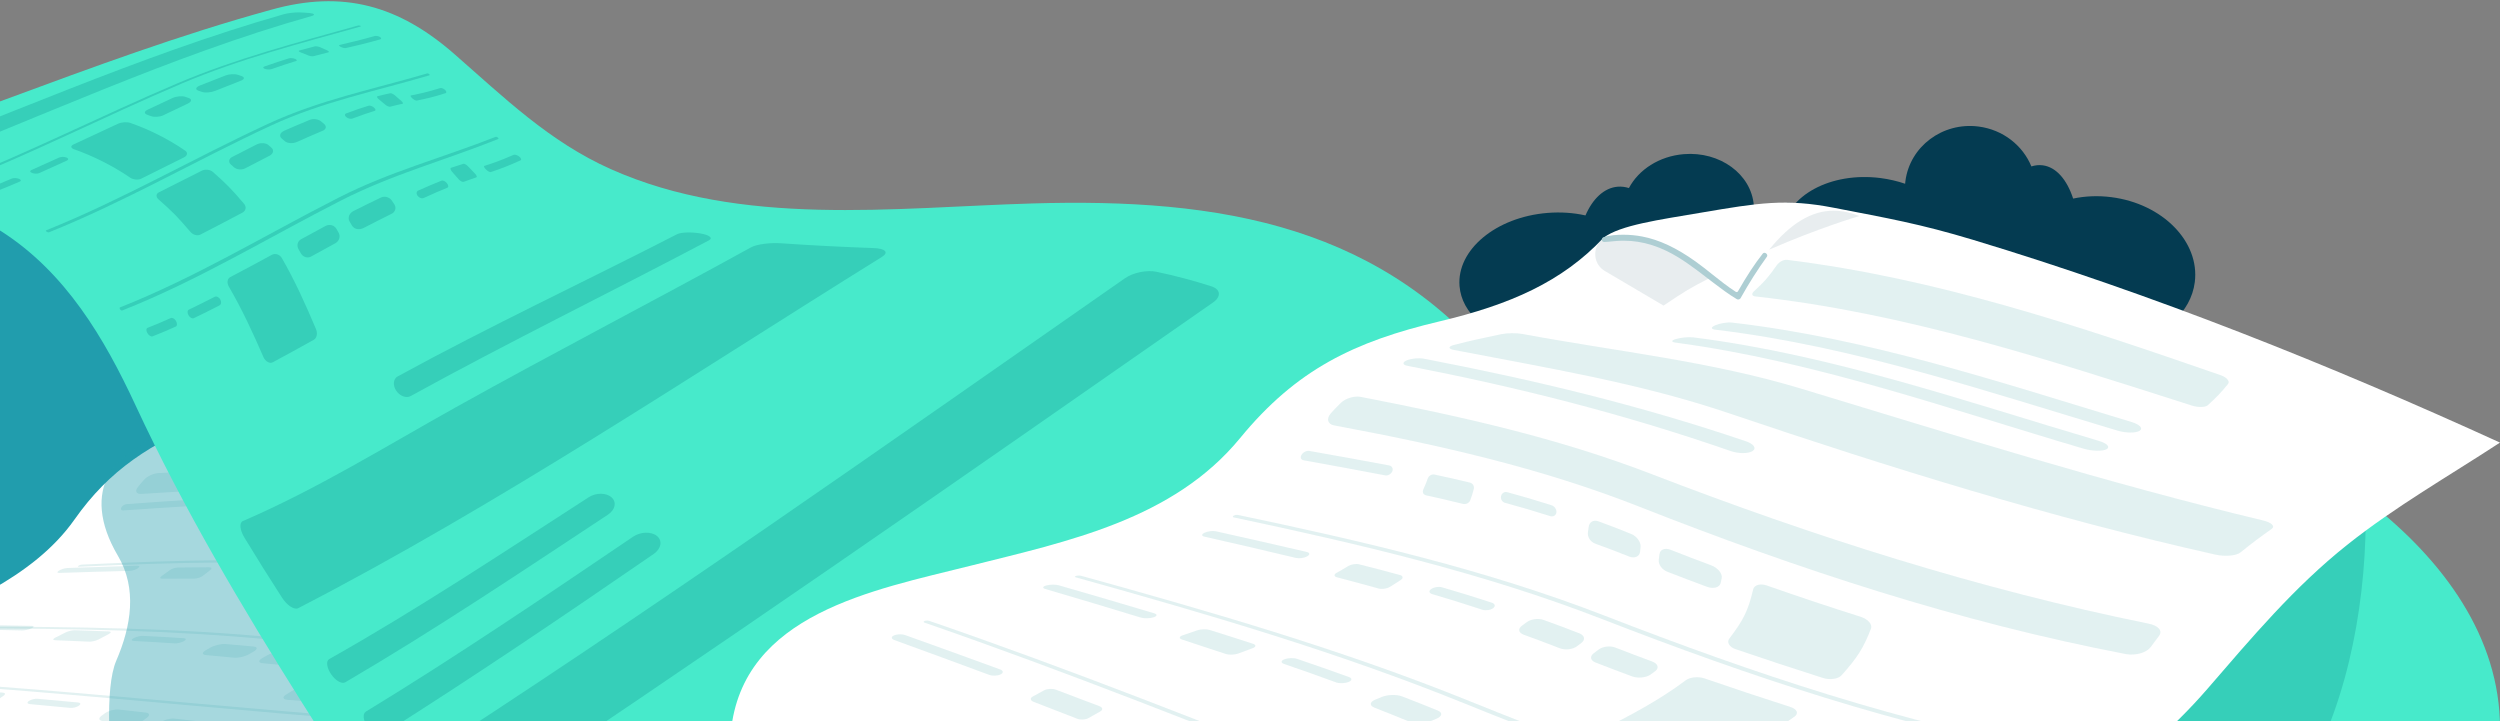 <svg width="1248" height="360" viewBox="0 0 1248 360" fill="none" xmlns="http://www.w3.org/2000/svg">
<rect x="0" y="0" width="1248" height="360" fill="#808080" stroke="none"/>
<g clip-path="url(#clip0_513_5072)">
<path d="M1058.54 193.433C1136.12 209.096 1248 273.244 1248 363.498V366.481H1027.21L1058.54 193.433Z" fill="#47EACB"/>
<path d="M1176.12 202.956C1191.06 280.673 1174.16 408.53 1090.65 442.773L1087.89 443.905L1004.12 239.626L1176.12 202.956Z" fill="#36CFB9"/>
<path d="M-129.721 362.541C-129.721 306.752 -142.986 225.533 -51.016 137.243C5.403 83.082 45.375 89.43 64.83 68.281H195.71V362.541H-129.721Z" fill="#2AA6BA"/>
<path d="M-102.303 354.395C-102.303 298.606 -6.213 260.579 -35.919 222.467C-83.997 160.782 -10.695 132.231 -10.696 110.372L268.124 79.149V373.409L-102.303 354.395Z" fill="#219DAD"/>
<path d="M263.84 430.759C188.952 421.351 112.518 416.885 37.581 407.641C-20.839 400.431 -79.497 393.956 -138.225 387.699C-140.097 351.638 -92.153 334.042 -57.313 319.067C-21.873 303.833 16.353 288.941 37.195 259.335C54.716 234.447 74.93 221.503 105.859 208.606C131.247 198.014 149.645 187.005 162.854 170.579C168.493 165.476 182.496 160.852 198.333 155.167C219.147 147.695 229.015 144.195 247.556 143.069C268.448 141.802 280.521 140.855 301.436 141.314C371.497 142.849 441.374 149.489 509.278 158.767C491.806 172.868 473.329 186.255 457.311 201.49C439.652 218.288 426.385 236.767 412.514 255.445C390.171 285.547 357.479 309.763 327.859 335.33C296.399 362.484 261.383 393.591 263.846 430.751L263.84 430.759Z" fill="white"/>
<g opacity="0.12">
<path d="M360.789 184.044C309.435 183.004 258.089 180.379 205.97 186.41C204.166 186.616 204.059 186.068 205.657 185.15C207.262 184.225 209.96 183.273 211.763 183.061C263.626 176.898 314.576 179.295 365.652 180.471C368.806 180.545 370.309 181.411 368.985 182.391C367.661 183.372 363.981 184.11 360.797 184.042L360.789 184.044Z" fill="#078689"/>
</g>
<g opacity="0.12">
<path d="M349.355 192.076C297.244 191.2 244.918 187.89 192.047 193.438C190.247 193.625 190.255 193.15 192.007 192.355C193.766 191.558 196.61 190.725 198.416 190.531C250.939 184.726 302.828 187.714 354.583 188.635C357.827 188.69 359.313 189.505 357.89 190.453C356.467 191.401 352.638 192.129 349.348 192.078L349.355 192.076Z" fill="#078689"/>
</g>
<g opacity="0.12">
<path d="M219.068 218.728C176.896 216.394 136.978 216.991 94.144 219.494C92.32 219.59 92.122 218.875 93.758 217.948C95.394 217.02 98.225 216.237 100.041 216.141C142.506 213.614 182.199 212.621 224.069 214.7C227.16 214.846 228.563 215.848 227.186 216.967C225.809 218.086 222.178 218.894 219.06 218.729L219.068 218.728Z" fill="#078689"/>
</g>
<g opacity="0.12">
<path d="M92.672 252.764C82.328 253.378 71.971 254.091 61.621 254.803C60.552 254.878 60.096 254.242 60.551 253.371C61.005 252.501 62.197 251.727 63.252 251.655C73.429 250.931 83.597 250.198 93.769 249.572C94.81 249.509 95.457 250.183 95.168 251.067C94.878 251.95 93.738 252.707 92.673 252.77L92.672 252.764Z" fill="#078689"/>
</g>
<g opacity="0.12">
<path d="M156.209 253.727C149.065 253.511 145.565 253.463 138.664 253.481C137.537 253.481 136.741 252.758 136.83 251.849C136.919 250.941 137.844 250.187 138.948 250.186C145.733 250.175 149.177 250.216 156.221 250.436C157.371 250.474 158.363 251.252 158.367 252.158C158.371 253.065 157.375 253.767 156.201 253.728L156.209 253.727Z" fill="#078689"/>
</g>
<g opacity="0.12">
<path d="M136.859 287.914C128.977 287.604 125.072 287.502 117.33 287.373C116.062 287.354 115.803 286.725 116.707 285.963C117.619 285.199 119.35 284.593 120.602 284.609C128.294 284.718 132.174 284.814 140.008 285.111C141.288 285.157 141.657 285.835 140.786 286.608C139.914 287.382 138.14 287.961 136.852 287.916L136.859 287.914Z" fill="#078689"/>
</g>
<g opacity="0.12">
<path d="M87.122 321.169C78.996 320.626 74.927 320.384 66.807 319.961C65.476 319.894 65.436 319.274 66.71 318.583C67.983 317.887 70.087 317.376 71.41 317.444C79.519 317.845 83.585 318.071 91.708 318.596C93.034 318.681 93.088 319.335 91.819 320.049C90.549 320.762 88.443 321.267 87.116 321.176L87.122 321.169Z" fill="#078689"/>
</g>
<g opacity="0.12">
<path d="M295.844 301.962C287.671 301.94 279.518 301.86 271.364 301.726C269.754 301.694 269.222 301.017 270.164 300.213C271.098 299.41 273.149 298.786 274.767 298.816C282.95 298.938 291.123 299.002 299.325 299.012C300.913 299.005 301.433 299.661 300.47 300.476C299.507 301.29 297.432 301.956 295.852 301.96L295.844 301.962Z" fill="#078689"/>
</g>
<g opacity="0.12">
<path d="M336.26 302.422C328.719 302.807 321.162 303.052 313.644 303.175C312.116 303.203 311.667 302.559 312.635 301.741C313.603 300.923 315.624 300.237 317.159 300.207C324.696 300.063 332.266 299.797 339.833 299.388C341.259 299.309 341.609 299.926 340.615 300.767C339.628 301.607 337.672 302.352 336.252 302.423L336.26 302.422Z" fill="#078689"/>
</g>
<g opacity="0.12">
<path d="M123.23 256.211C117.465 256.36 114.618 256.46 108.949 256.711C107.841 256.762 107.248 256.087 107.578 255.198C108.09 253.789 108.31 253.078 108.669 251.641C108.901 250.73 109.903 249.94 110.97 249.885C116.434 249.618 119.178 249.509 124.739 249.35C125.826 249.321 126.639 250.047 126.494 250.963C126.277 252.411 126.121 253.128 125.742 254.544C125.5 255.438 124.349 256.182 123.23 256.211Z" fill="#078689"/>
</g>
<g opacity="0.12">
<path d="M187.859 260.671C182.413 260.188 179.74 259.985 174.469 259.65C172.474 259.52 171.035 258.261 171.089 256.803C171.112 256.167 171.119 255.844 171.103 255.205C171.076 253.734 172.496 252.618 174.451 252.744C179.606 253.087 182.226 253.301 187.565 253.801C189.586 253.993 191.561 255.363 191.657 256.825C191.703 257.458 191.711 257.777 191.719 258.412C191.735 259.861 189.918 260.854 187.859 260.671Z" fill="#078689"/>
</g>
<g opacity="0.12">
<path d="M218.518 264.479C212.033 264.028 208.89 263.788 202.867 263.292C200.584 263.103 198.935 261.795 198.959 260.356C198.968 259.732 198.969 259.418 198.945 258.789C198.89 257.342 200.573 256.326 202.919 256.52C209.112 257.047 212.344 257.305 219.005 257.778C221.52 257.959 223.645 259.267 223.555 260.684C223.514 261.303 223.489 261.61 223.417 262.229C223.248 263.645 220.977 264.648 218.525 264.477L218.518 264.479Z" fill="#078689"/>
</g>
<g opacity="0.12">
<path d="M266.783 284.131C255.259 283.794 243.778 283.348 232.304 282.802C229.795 282.675 228.587 281.478 229.472 280.13C233.699 273.685 235.124 270.391 235.887 263.628C236.048 262.21 238.217 261.184 240.902 261.329C253.139 261.991 265.401 262.524 277.714 262.854C280.543 262.93 282.625 264.114 282.224 265.504C280.334 272.127 278.464 275.382 273.539 281.814C272.511 283.156 269.438 284.196 266.783 284.131Z" fill="#078689"/>
</g>
<g opacity="0.12">
<path d="M177.747 351.972C166.376 351.165 155.027 350.298 143.688 349.362C141.211 349.154 140.811 347.982 142.771 346.763C150.714 341.835 158.739 337.016 166.759 332.175C168.775 330.956 172.34 330.114 174.765 330.291C185.858 331.067 196.968 331.767 208.097 332.389C210.67 332.528 211.172 333.66 209.203 334.917C201.401 339.9 193.611 344.899 185.932 350.007C184.034 351.273 180.374 352.154 177.747 351.972Z" fill="#078689"/>
</g>
<g opacity="0.12">
<path d="M221.291 322.848C210.202 322.31 199.146 321.691 188.098 320.986C185.682 320.826 185.328 319.695 187.243 318.457C197.54 311.644 207.825 304.711 216.749 296.677C218.182 295.396 221.232 294.467 223.682 294.595C234.87 295.166 246.064 295.639 257.295 296.012C259.885 296.091 260.834 297.203 259.334 298.498C250.084 306.537 239.752 313.686 229.396 320.744C227.502 322.014 223.855 322.957 221.298 322.84L221.291 322.848Z" fill="#078689"/>
</g>
<g opacity="0.12">
<path d="M167.721 294.437C162.042 293.959 159.228 293.752 153.617 293.393C151.492 293.256 151.009 292.146 152.454 290.887C153.081 290.337 153.391 290.062 153.995 289.516C155.392 288.249 158.154 287.315 160.255 287.446C165.825 287.794 168.623 287.999 174.285 288.469C176.425 288.646 176.96 289.835 175.588 291.109C174.993 291.665 174.683 291.94 174.064 292.489C172.644 293.755 169.869 294.618 167.721 294.437Z" fill="#078689"/>
</g>
<g opacity="0.12">
<path d="M196.163 298.021C190.19 297.595 187.304 297.373 181.791 296.908C179.706 296.731 179.291 295.564 180.718 294.297C181.345 293.746 181.647 293.467 182.25 292.915C183.638 291.645 186.344 290.747 188.453 290.925C194.012 291.386 196.93 291.608 202.94 292.026C205.217 292.185 206.012 293.349 204.579 294.63C203.961 295.185 203.643 295.461 203.001 296.015C201.528 297.286 198.41 298.187 196.148 298.025L196.163 298.021Z" fill="#078689"/>
</g>
<g opacity="0.12">
<path d="M116.866 328.318C111.307 327.76 108.512 327.505 102.904 327.018C100.782 326.836 100.721 325.744 102.776 324.579C103.673 324.07 104.117 323.817 105.006 323.31C107.053 322.14 110.428 321.329 112.556 321.502C118.184 321.967 120.993 322.213 126.596 322.756C128.714 322.963 128.603 324.098 126.544 325.282C125.649 325.796 125.198 326.058 124.294 326.568C122.226 327.748 118.977 328.526 116.874 328.317L116.866 328.318Z" fill="#078689"/>
</g>
<g opacity="0.12">
<path d="M145.424 332.439C139.432 331.9 136.532 331.625 131.001 331.055C128.904 330.838 128.937 329.701 130.995 328.51C131.891 327.995 132.342 327.733 133.237 327.213C135.296 326.022 138.589 325.227 140.668 325.43C146.172 325.976 149.055 326.242 155.01 326.752C157.266 326.946 157.49 328.083 155.458 329.293C154.572 329.818 154.129 330.083 153.25 330.607C151.219 331.816 147.695 332.63 145.423 332.433L145.424 332.439Z" fill="#078689"/>
</g>
<g opacity="0.12">
<path d="M97.094 288.826C90.642 288.803 87.432 288.818 81.049 288.878C79.802 288.891 79.654 288.317 80.682 287.594C82.31 286.452 83.101 285.877 84.647 284.71C85.626 283.973 87.386 283.354 88.616 283.333C94.891 283.23 98.043 283.197 104.395 283.181C105.636 283.175 105.909 283.795 104.979 284.545C103.506 285.733 102.749 286.325 101.188 287.495C100.202 288.239 98.352 288.829 97.094 288.826Z" fill="#078689"/>
</g>
<g opacity="0.12">
<path d="M44.525 320.308C37.74 319.998 34.35 319.857 27.607 319.604C26.295 319.552 26.279 318.987 27.573 318.33C29.614 317.297 30.638 316.777 32.687 315.742C33.981 315.085 36.085 314.582 37.395 314.623C44.097 314.818 47.467 314.933 54.227 315.189C55.546 315.24 55.582 315.836 54.3 316.514C52.281 317.585 51.268 318.121 49.242 319.194C47.959 319.872 45.846 320.371 44.525 320.308Z" fill="#078689"/>
</g>
<g opacity="0.12">
<path d="M64.809 284.974C53.084 285.24 41.347 285.616 29.613 286.003C28.421 286.044 28.36 285.535 29.453 284.861C30.546 284.188 32.382 283.604 33.565 283.559C45.216 283.135 56.856 282.743 68.499 282.405C69.708 282.373 69.886 282.929 68.87 283.641C67.853 284.352 66.027 284.946 64.809 284.974Z" fill="#078689"/>
</g>
<g opacity="0.12">
<path d="M35.149 353.388C27.13 352.594 23.069 352.217 14.921 351.487C13.587 351.367 13.332 350.674 14.37 349.946C15.407 349.217 17.355 348.718 18.688 348.832C26.84 349.537 30.907 349.907 38.946 350.678C40.258 350.803 40.452 351.509 39.403 352.258C38.354 353.007 36.468 353.505 35.155 353.375L35.149 353.388Z" fill="#078689"/>
</g>
<g opacity="0.12">
<path d="M132.187 394.637C120.184 393.575 108.195 392.455 96.227 391.281C93.614 391.022 92.203 389.727 93.157 388.393C99.982 379.955 107.464 373.057 116.357 365.918C118.018 364.651 121.44 363.817 123.979 364.048C135.582 365.105 147.211 366.083 158.858 366.983C161.549 367.194 162.416 368.411 160.823 369.713C152.331 377.047 145.201 384.132 138.763 392.639C137.865 393.985 134.953 394.88 132.17 394.635L132.187 394.637Z" fill="#078689"/>
</g>
<g opacity="0.12">
<path d="M64.703 361.524C59.464 360.89 56.803 360.582 51.413 359.981C49.373 359.752 48.987 358.572 50.64 357.347C51.356 356.813 51.722 356.545 52.462 356.018C54.147 354.798 57.243 353.993 59.305 354.211C64.746 354.795 67.437 355.097 72.738 355.724C74.748 355.959 74.928 357.165 73.205 358.393C72.451 358.929 72.086 359.197 71.347 359.736C69.657 360.969 66.699 361.763 64.718 361.521L64.703 361.524Z" fill="#078689"/>
</g>
<g opacity="0.12">
<path d="M94.568 366.303C88.272 365.636 85.225 365.296 79.385 364.609C77.176 364.349 76.736 363.126 78.409 361.885C79.139 361.342 79.504 361.074 80.251 360.54C81.957 359.304 85.125 358.513 87.31 358.772C93.092 359.441 96.123 359.773 102.361 360.422C104.723 360.667 105.276 361.871 103.612 363.123C102.89 363.664 102.526 363.938 101.821 364.487C100.188 365.738 96.955 366.561 94.576 366.308L94.568 366.303Z" fill="#078689"/>
</g>
<g opacity="0.12">
<path d="M-6.382 351.219C-13.241 350.631 -16.68 350.345 -23.516 349.794C-24.849 349.686 -25.152 349.021 -24.158 348.314C-22.59 347.197 -21.786 346.64 -20.139 345.53C-19.096 344.83 -17.153 344.344 -15.822 344.446C-8.986 344.948 -5.559 345.212 1.307 345.756C2.648 345.862 2.867 346.533 1.827 347.25C0.185 348.39 -0.616 348.958 -2.187 350.107C-3.178 350.832 -5.041 351.331 -6.382 351.219Z" fill="#078689"/>
</g>
<g opacity="0.12">
<path d="M11.067 314.728C-1.272 314.412 -13.635 314.185 -25.999 313.989C-27.242 313.969 -27.168 313.478 -25.839 312.895C-24.512 312.307 -22.442 311.844 -21.2 311.858C-8.86 312.005 3.477 312.177 15.799 312.437C17.089 312.465 17.078 313.003 15.774 313.635C14.469 314.266 12.358 314.756 11.066 314.723L11.067 314.728Z" fill="#078689"/>
</g>
<g opacity="0.12">
<path d="M404.656 213.327C341.498 215.602 278.562 213.782 216.321 210.71C180.941 208.961 146.158 211.904 110.312 214.013C108.136 214.136 108.039 213.466 110.152 212.564C116.857 209.702 120.3 208.411 127.121 205.764C129.27 204.933 132.822 204.159 135.026 204.018C171.025 201.684 206.278 197.099 242.043 197.931C301.256 199.318 360.472 201.196 420.161 199.725C423.67 199.616 425.351 200.396 424.034 201.509C419.856 205.039 417.77 206.86 413.642 210.752C412.338 211.982 408.372 213.162 404.646 213.317L404.656 213.327Z" fill="#078689"/>
</g>
<g opacity="0.12">
<path d="M386.776 170.257C330.711 168.323 275.471 166.057 218.421 173.167C217.057 173.336 216.75 172.702 217.682 171.72C220.884 168.352 222.316 166.529 224.725 162.498C225.428 161.318 227.011 160.205 228.325 160.058C285.319 153.55 340.059 156.134 395.84 159.171C398.273 159.305 399.72 160.203 399.052 161.147C396.748 164.378 395.449 165.908 392.653 168.858C391.831 169.72 389.199 170.333 386.789 170.249L386.776 170.257Z" fill="#078689"/>
</g>
<g opacity="0.12">
<path d="M377.526 250.155C313.869 254.119 250.511 251.481 188.622 245.963C149.525 242.48 110.619 243.922 70.532 246.556C68.12 246.713 67.255 245.209 68.717 243.337C69.97 241.721 70.622 240.95 71.966 239.453C73.515 237.719 76.72 236.315 79.019 236.176C117.241 233.902 154.153 232.443 191.507 235.543C254.649 240.783 319.451 243.007 384.206 239.55C388.029 239.311 390.05 240.472 388.858 242.257C387.832 243.795 387.322 244.584 386.308 246.192C385.138 248.055 381.265 249.879 377.526 250.155Z" fill="#078689"/>
</g>
<g opacity="0.12">
<path d="M357.896 286.774C298.372 291.032 239.499 288.215 181.646 283.275C134.818 279.274 87.205 280.739 39.315 282.907C38.847 282.928 38.785 282.713 39.175 282.425C39.565 282.138 40.255 281.884 40.723 281.863C88.463 279.637 135.897 278.125 182.574 282.104C240.545 287.055 299.558 289.873 359.207 285.54C359.757 285.496 359.9 285.73 359.543 286.071C359.178 286.412 358.444 286.724 357.895 286.768L357.896 286.774Z" fill="#078689"/>
</g>
<g opacity="0.12">
<path d="M309.639 327.311C251.026 328.252 193.198 324.944 136.077 319.385C86.268 314.537 35.388 313.849 -15.461 313.642C-15.958 313.64 -15.93 313.447 -15.392 313.205C-14.861 312.965 -14.027 312.775 -13.531 312.772C37.287 312.895 88.123 313.502 137.894 318.316C194.968 323.831 252.745 327.113 311.313 326.049C311.861 326.034 311.932 326.303 311.468 326.656C311.011 327.006 310.195 327.295 309.647 327.309L309.639 327.311Z" fill="#078689"/>
</g>
<g opacity="0.12">
<path d="M264.891 364.654C152.632 359.831 43.341 345.298 -68.612 339.356C-69.106 339.328 -69.129 339.109 -68.668 338.865C-68.207 338.62 -67.431 338.442 -66.939 338.463C44.942 344.216 154.112 358.768 266.302 363.375C266.888 363.395 267.043 363.701 266.656 364.057C266.269 364.413 265.485 364.678 264.898 364.652L264.891 364.654Z" fill="#078689"/>
</g>
<g opacity="0.09">
<path d="M161.288 173.914C159.192 173.413 157.633 172.136 157.023 170.414C156.41 168.68 156.836 166.75 158.194 165.12L158.284 165.014C158.979 164.766 159.629 164.528 160.235 164.305C162.688 163.403 164.578 162.707 166.767 162.242C169.577 161.643 172.814 161.428 177.93 161.499C189.808 161.664 194.592 163.969 198.814 166.007C199.691 166.432 200.593 166.863 201.519 167.259C193.397 172.791 193.084 173.045 185.125 179.621L161.288 173.914Z" fill="#043B51"/>
</g>
<g opacity="0.09">
<path d="M220.702 155.027C227.226 145.562 234.396 140.116 242.621 138.38C245.707 137.729 249.039 137.583 252.539 137.945C251.974 138.207 238.566 144.412 220.702 155.027Z" fill="#043B51"/>
</g>
<path d="M212.506 172.293C212.32 172.331 212.135 172.331 211.964 172.285C208.531 171.405 205.294 170.202 202.158 169.041C201.312 168.731 200.481 168.417 199.641 168.099C194.358 166.116 188.899 164.061 183.046 163.049C179.334 162.409 175.604 162.218 171.953 162.495C170.253 162.624 168.476 162.875 166.674 163.245C166.428 163.295 166.183 163.345 165.937 163.396C164.764 163.655 163.589 163.99 162.452 164.317C161.446 164.605 160.463 164.888 159.478 165.122C159.017 165.216 158.659 165.076 158.518 164.734C158.372 164.362 158.556 163.941 158.974 163.736C161.314 162.559 164.054 161.909 166.176 161.474L166.414 161.425C168.634 160.977 170.93 160.688 173.243 160.572C179.728 160.242 186.702 161.382 194.581 164.066C196.923 164.861 199.234 165.776 201.469 166.663C204.597 167.9 207.825 169.18 211.182 170.151C211.288 170.18 211.405 170.187 211.517 170.164C211.561 170.155 211.614 170.144 211.656 170.123C211.807 170.061 211.933 169.947 211.986 169.817C214.437 164.4 216.623 160.308 219.08 156.549C219.206 156.354 219.406 156.225 219.644 156.176C220.024 156.098 220.465 156.227 220.707 156.486C220.899 156.691 220.924 156.95 220.777 157.2C218.089 161.71 215.583 166.585 213.337 171.689C213.207 171.986 212.886 172.215 212.499 172.294L212.506 172.293Z" fill="#AECED3"/>
<path d="M54.416 236.729C48.569 247.109 49.228 261.147 58.89 277.493C68.552 293.839 65.49 312.61 58.041 329.807C52.083 343.565 54.856 378.859 56.988 394.786L227.995 391.78L78.797 216.999C78.797 216.999 60.262 226.348 54.416 236.729Z" fill="#219DAD" fill-opacity="0.4"/>
<path d="M-131 94.63C-40.66 70.07 44.76 29.75 135.19 4.92C171.39 -5.31 199.29 2.91 226.84 27C251.66 48.7 274.22 70.74 304.84 84.4C370.23 113.57 445.83 103.62 515.17 101.57C608.98 98.79 692.32 111.87 752.58 190.45C582.35 291.88 412.11 393.3 241.88 494.73C183.39 397.72 115.53 305.36 67.66 202.33C52.03 168.68 32.71 136 0.7 115.5C-38.76 90.22 -85.92 89.72 -131 94.63Z" fill="#47EACB"/>
<g opacity="0.27">
<path d="M182.65 355.23C228 327.58 272.09 297.68 316.06 267.91C319.79 265.4 325.14 265.24 327.99 267.59C330.84 269.94 330.07 273.97 326.3 276.55C281.64 307.3 236.69 337.73 190.83 366.68C189.01 367.82 185.75 366.14 183.52 362.95C181.28 359.76 180.88 356.32 182.65 355.24V355.23Z" fill="#078689"/>
</g>
<g opacity="0.27">
<path d="M164.33 329.02C208.62 304.07 251.21 275.75 293.91 248.21C297.53 245.88 302.6 245.91 305.28 248.27C307.95 250.63 307.15 254.51 303.48 256.92C260.26 285.44 217.06 314.44 172.35 340.6C170.63 341.6 167.47 339.78 165.28 336.55C163.08 333.32 162.65 329.97 164.34 329.02H164.33Z" fill="#078689"/>
</g>
<g opacity="0.27">
<path d="M198.54 187.89C244.36 162.82 291.52 140.77 337.96 116.94C339.95 115.9 345.19 115.76 349.68 116.54C354.17 117.32 356.07 118.82 353.91 119.97C304.37 146.15 254.07 170.69 204.97 197.73C202.79 198.93 199.55 197.7 197.76 194.99C195.97 192.27 196.33 189.09 198.54 187.88V187.89Z" fill="#078689"/>
</g>
<g opacity="0.27">
<path d="M208.74 95.15C214.14 92.73 216.41 91.79 220.46 90.17C221.12 89.91 222.29 90.48 223.09 91.45C223.89 92.42 224.01 93.42 223.34 93.7C219.23 95.38 216.93 96.37 211.46 98.86C210.57 99.27 209.21 98.77 208.46 97.74C207.71 96.71 207.85 95.55 208.73 95.15H208.74Z" fill="#078689"/>
</g>
<g opacity="0.27">
<path d="M172.82 56.6C177.93 54.71 180.1 53.99 184.02 52.77C184.66 52.57 185.84 52.98 186.68 53.69C187.52 54.4 187.7 55.13 187.06 55.33C183.16 56.55 181 57.29 175.9 59.19C175.07 59.5 173.68 59.17 172.83 58.46C171.98 57.74 171.99 56.91 172.83 56.6H172.82Z" fill="#078689"/>
</g>
<g opacity="0.27">
<path d="M94.32 154.55C99.29 152.17 101.84 150.89 107.16 148.17C108.03 147.73 109.29 148.3 109.96 149.48C110.63 150.66 110.45 151.99 109.58 152.44C104.28 155.16 101.73 156.44 96.77 158.82C95.96 159.21 94.77 158.55 94.09 157.37C93.41 156.19 93.51 154.94 94.32 154.55Z" fill="#078689"/>
</g>
<g opacity="0.27">
<path d="M73.67 163.66C78.18 161.88 80.48 160.9 85.23 158.78C86.01 158.43 87.2 159.08 87.88 160.26C88.56 161.44 88.48 162.69 87.7 163.04C82.96 165.16 80.67 166.14 76.15 167.91C75.41 168.2 74.27 167.46 73.58 166.29C72.89 165.12 72.92 163.95 73.66 163.66H73.67Z" fill="#078689"/>
</g>
<g opacity="0.27">
<path d="M79.34 96C87.45 91.96 91.71 89.79 100.67 85.23C102.36 84.37 104.88 84.6 106.25 85.81C112.82 91.57 115.95 94.77 121.89 101.81C123.13 103.28 122.74 105.24 121.07 106.12C112.2 110.8 108.01 113.01 100.03 117.11C98.53 117.88 96.32 117.25 95.06 115.76C89.02 108.64 85.84 105.4 79.15 99.54C77.75 98.32 77.82 96.75 79.35 95.99L79.34 96Z" fill="#078689"/>
</g>
<g opacity="0.27">
<path d="M114.91 138.34C122.79 134.2 126.92 131.97 135.74 127.19C137.4 126.29 139.65 127 140.71 128.84C147.22 140.14 152.57 152 157.62 164.01C158.69 166.2 158.24 168.73 156.61 169.64C147.93 174.46 143.87 176.71 136.13 180.87C134.67 181.65 132.61 180.53 131.56 178.39C126.36 166.33 120.85 154.42 114.23 143.06C113.15 141.21 113.43 139.13 114.92 138.35L114.91 138.34Z" fill="#078689"/>
</g>
<g opacity="0.27">
<path d="M176.51 105.32C182.5 102.32 185.2 100.99 190.15 98.62C192.02 97.72 194.4 98.39 195.56 100.08C196.06 100.82 196.31 101.19 196.81 101.93C197.96 103.64 197.41 105.78 195.49 106.73C190.42 109.24 187.66 110.63 181.54 113.79C179.22 114.98 176.72 114.38 175.67 112.55C175.21 111.76 174.98 111.36 174.52 110.58C173.46 108.78 174.24 106.46 176.51 105.32Z" fill="#078689"/>
</g>
<g opacity="0.27">
<path d="M150.31 119.42C155.04 116.85 157.47 115.53 162.49 112.81C164.39 111.78 166.83 112.36 167.89 114.17C168.35 114.96 168.58 115.35 169.04 116.15C170.09 117.98 169.34 120.36 167.44 121.4C162.42 124.15 159.98 125.48 155.26 128.08C153.47 129.06 151.22 128.3 150.18 126.45C149.73 125.64 149.5 125.24 149.04 124.44C147.98 122.61 148.53 120.39 150.32 119.42H150.31Z" fill="#078689"/>
</g>
<g opacity="0.27">
<path d="M141.85 65.27C147.44 62.83 149.97 61.76 154.63 59.84C156.4 59.11 158.88 59.45 160.26 60.59C160.86 61.08 161.16 61.33 161.76 61.84C163.13 63 162.88 64.53 161.11 65.27C156.44 67.23 153.89 68.34 148.28 70.84C146.16 71.79 143.44 71.61 142.09 70.41C141.5 69.89 141.2 69.63 140.61 69.12C139.24 67.95 139.74 66.21 141.86 65.28L141.85 65.27Z" fill="#078689"/>
</g>
<g opacity="0.27">
<path d="M115.99 78.31C120.73 75.88 123.16 74.64 128.14 72.1C130.02 71.14 132.7 71.27 134.06 72.46C134.65 72.98 134.95 73.24 135.54 73.76C136.89 74.97 136.42 76.79 134.53 77.76C129.55 80.33 127.12 81.59 122.38 84.04C120.59 84.97 118.08 84.67 116.72 83.44C116.13 82.9 115.83 82.64 115.24 82.11C113.88 80.9 114.18 79.23 115.98 78.31H115.99Z" fill="#078689"/>
</g>
<g opacity="0.27">
<path d="M225.17 83.75C227.86 82.84 229.06 82.46 231.37 81.76C231.82 81.62 232.87 82.22 233.71 83.11C235.05 84.5 235.72 85.21 237.08 86.62C237.94 87.52 238.27 88.37 237.8 88.53C235.42 89.34 234.18 89.76 231.41 90.78C230.87 90.98 229.75 90.38 228.92 89.44C227.62 87.95 226.97 87.22 225.68 85.76C224.86 84.84 224.64 83.94 225.16 83.76L225.17 83.75Z" fill="#078689"/>
</g>
<g opacity="0.27">
<path d="M188.5 48.02C191.22 47.33 192.44 47.06 194.82 46.55C195.28 46.45 196.31 46.92 197.12 47.6C198.4 48.68 199.03 49.23 200.3 50.35C201.11 51.06 201.4 51.71 200.94 51.81C198.62 52.31 197.42 52.58 194.76 53.27C194.24 53.4 193.14 52.94 192.31 52.23C191 51.12 190.35 50.57 189.03 49.49C188.2 48.81 187.96 48.15 188.49 48.02H188.5Z" fill="#078689"/>
</g>
<g opacity="0.27">
<path d="M241.8 82.81C246.9 81.15 249.3 80.38 256.4 77.29C257.01 77.03 258.27 77.42 259.23 78.18C260.18 78.94 260.45 79.79 259.83 80.06C252.64 83.29 250.2 84.12 245.01 85.9C244.57 86.05 243.49 85.47 242.6 84.61C241.72 83.75 241.36 82.94 241.8 82.8V82.81Z" fill="#078689"/>
</g>
<g opacity="0.27">
<path d="M132.06 33.17C137.5 31.27 139.88 30.48 144.28 29.12C145 28.9 146.34 29.02 147.29 29.39C148.24 29.77 148.44 30.26 147.73 30.48C143.38 31.82 141.02 32.59 135.62 34.49C134.74 34.8 133.2 34.75 132.22 34.39C131.23 34.03 131.17 33.48 132.06 33.17Z" fill="#078689"/>
</g>
<g opacity="0.27">
<path d="M15.64 84.9C20.99 82.54 23.76 81.28 29.5 78.66C30.44 78.23 32.08 78.2 33.15 78.61C34.22 79.02 34.31 79.73 33.37 80.16C27.65 82.79 24.89 84.05 19.57 86.42C18.7 86.81 17.13 86.76 16.04 86.35C14.95 85.93 14.76 85.3 15.64 84.91V84.9Z" fill="#078689"/>
</g>
<g opacity="0.27">
<path d="M-6.18 94.12C-1.55 92.28 0.87 91.28 5.92 89.13C6.74 88.78 8.32 88.81 9.41 89.23C10.51 89.65 10.72 90.29 9.89 90.64C4.87 92.79 2.46 93.79 -2.16 95.63C-2.92 95.93 -4.41 95.82 -5.53 95.4C-6.64 94.98 -6.95 94.42 -6.19 94.12H-6.18Z" fill="#078689"/>
</g>
<g opacity="0.27">
<path d="M36.72 72.1C45.2 68.19 49.63 66.11 58.86 61.79C60.6 60.98 63.39 60.76 65.06 61.36C74.44 64.6 84.18 69.52 92.36 75.14C93.84 76.13 93.63 77.67 91.93 78.52C82.93 83.03 78.64 85.18 70.47 89.2C68.93 89.96 66.49 89.7 64.98 88.69C56.58 82.93 46.6 77.88 36.98 74.52C35.26 73.9 35.12 72.84 36.72 72.1Z" fill="#078689"/>
</g>
<g opacity="0.27">
<path d="M99.76 42.7C105.34 40.47 107.91 39.46 112.68 37.64C114.49 36.95 117.21 36.83 118.84 37.37C119.55 37.61 119.9 37.73 120.6 37.97C122.21 38.54 122.12 39.55 120.33 40.25C115.58 42.08 113.03 43.09 107.46 45.34C105.35 46.19 102.43 46.45 100.8 45.87C100.09 45.62 99.73 45.5 99.02 45.26C97.38 44.71 97.65 43.55 99.76 42.7Z" fill="#078689"/>
</g>
<g opacity="0.27">
<path d="M73.77 54.72C78.6 52.46 81.05 51.3 86.06 48.96C87.95 48.07 90.85 47.77 92.5 48.33C93.22 48.58 93.57 48.7 94.28 48.96C95.91 49.55 95.67 50.8 93.78 51.7C88.79 54.08 86.34 55.25 81.54 57.54C79.72 58.41 76.95 58.57 75.3 57.95C74.58 57.68 74.22 57.55 73.5 57.29C71.84 56.7 71.94 55.57 73.77 54.72Z" fill="#078689"/>
</g>
<g opacity="0.27">
<path d="M149.5 25.18C152.71 24.28 154.21 23.89 157.13 23.15C157.7 23.01 158.89 23.19 159.79 23.57C161.21 24.17 161.91 24.49 163.3 25.14C164.18 25.55 164.45 26.01 163.9 26.14C161.08 26.83 159.64 27.19 156.53 28.04C155.92 28.21 154.67 28.02 153.75 27.62C152.29 27 151.55 26.71 150.06 26.14C149.12 25.78 148.87 25.36 149.5 25.18Z" fill="#078689"/>
</g>
<g opacity="0.27">
<path d="M169.54 22.43C175.93 20.92 179.01 20.24 187.03 17.99C187.71 17.8 188.91 17.99 189.67 18.46C190.43 18.92 190.48 19.47 189.81 19.66C181.9 21.88 178.88 22.54 172.61 23.99C172.07 24.11 170.96 23.85 170.11 23.42C169.26 22.99 169.01 22.55 169.55 22.42L169.54 22.43Z" fill="#078689"/>
</g>
<g opacity="0.27">
<path d="M205.18 47.64C210.34 46.58 212.78 46.11 219.75 43.97C220.35 43.79 221.44 44.19 222.18 44.89C222.92 45.59 223.03 46.32 222.44 46.51C215.53 48.68 213.11 49.15 208.02 50.21C207.58 50.3 206.59 49.79 205.81 49.09C205.02 48.38 204.74 47.75 205.18 47.66V47.64Z" fill="#078689"/>
</g>
<g opacity="0.27">
<path d="M121.26 260.1C158.14 244.22 192.64 222.78 227.64 203.25C276.4 176.06 326 150.42 374.9 123.48C377.77 121.89 384.67 121.02 390.34 121.47C405.61 122.54 420.86 123.28 436.15 123.84C442 124.04 443.86 126.01 440.23 128.27C344.62 187.68 249.02 251.86 148.89 303.59C146.92 304.6 143.31 302.25 140.83 298.41C134.4 288.45 128.09 278.4 121.94 268.25C119.68 264.51 119.38 260.9 121.24 260.1H121.26Z" fill="#078689"/>
</g>
<g opacity="0.27">
<path d="M201.64 384.46C323.67 305.94 442.64 221.78 561.66 138.85C565.58 136.11 572.55 134.65 577.29 135.67C586.5 137.61 595.78 140.04 604.73 142.94C609.34 144.41 609.75 148.05 605.58 150.97C478.77 239.37 351.79 328.06 222.84 413.33C220.79 414.68 217.42 413.33 215.24 410.3C210.11 403.2 207.52 399.59 202.31 392.28C200.09 389.17 199.77 385.68 201.65 384.47L201.64 384.46Z" fill="#078689"/>
</g>
<g opacity="0.27">
<path d="M-70.69 85.42C0.33 59.47 68.69 27.91 141.56 7.13C143.42 6.6 147.06 6.11 149.52 6.19C151.64 6.27 152.68 6.33 154.72 6.53C157.08 6.76 157.39 7.48 155.59 7.99C84 28.18 17.87 59.81 -51.46 86.18C-53.33 86.87 -57.41 87.17 -60.71 86.98C-63.56 86.82 -65 86.76 -67.92 86.69C-71.3 86.61 -72.6 86.1 -70.68 85.42H-70.69Z" fill="#078689"/>
</g>
<g opacity="0.27">
<path d="M59.92 153.44C97.94 138.4 132.7 117.14 169.04 98.66C194.75 85.58 220.98 78.73 247.44 68.31C247.68 68.21 248.17 68.38 248.52 68.68C248.87 68.98 248.95 69.31 248.71 69.41C222.19 79.99 195.85 87.01 170.07 100.17C133.76 118.7 99.01 139.97 61 155C60.71 155.11 60.24 154.84 59.94 154.41C59.64 153.98 59.64 153.55 59.93 153.45L59.92 153.44Z" fill="#078689"/>
</g>
<g opacity="0.27">
<path d="M23.09 114.95C61.24 99.62 96.63 78.98 133.87 61.79C159.96 49.74 186.09 44.63 213.26 36.65C213.51 36.57 213.95 36.72 214.25 36.99C214.54 37.25 214.57 37.53 214.32 37.61C187.22 45.61 161.19 50.69 135.16 62.74C97.95 79.97 62.59 100.64 24.46 115.97C24.17 116.08 23.64 115.94 23.26 115.66C22.88 115.38 22.81 115.07 23.1 114.96L23.09 114.95Z" fill="#078689"/>
</g>
<g opacity="0.27">
<path d="M-26.06 92.1C13.09 76.85 50.46 57.74 89.11 41.37C118.37 28.98 148.3 21.29 178.74 12.74C179.03 12.66 179.54 12.7 179.86 12.85C180.18 13 180.21 13.18 179.92 13.27C149.59 21.78 119.79 29.37 90.65 41.74C52.06 58.13 14.77 77.29 -24.33 92.55C-24.62 92.66 -25.25 92.65 -25.73 92.52C-26.21 92.4 -26.36 92.21 -26.07 92.1H-26.06Z" fill="#078689"/>
</g>
<path d="M935.54 126.75C936.08 133.41 933.06 139.82 927.55 145.19L738.1 160.54C732.62 155.72 729.15 149.63 728.6 142.82C727.13 124.73 746.78 108.37 772.48 106.29C779.16 105.75 785.58 106.22 791.47 107.54C795.04 99.25 800.75 93.76 807.56 93.2C809.46 93.05 811.33 93.29 813.15 93.88C818 84.72 828.25 77.95 840.58 76.95C858.61 75.49 874.25 86.93 875.51 102.51C875.54 102.89 875.56 103.26 875.57 103.64C879.49 102.59 883.66 101.85 888.02 101.5C912.96 99.48 934.23 110.79 935.53 126.76L935.54 126.75Z" fill="#043B51"/>
<path d="M889.65 115.38C888.7 122.8 891.33 130.08 896.52 136.28L1085.06 160.31C1090.84 155.12 1094.68 148.44 1095.64 140.85C1098.21 120.68 1079.56 101.68 1053.98 98.42C1047.33 97.57 1040.88 97.87 1034.91 99.13C1031.85 89.74 1026.47 83.38 1019.7 82.52C1017.81 82.28 1015.92 82.48 1014.07 83.08C1009.78 72.66 999.94 64.72 987.67 63.16C969.73 60.87 953.38 73.1 951.17 90.47C951.12 90.89 951.07 91.3 951.04 91.73C947.18 90.41 943.05 89.44 938.72 88.88C913.9 85.72 891.93 97.58 889.66 115.39L889.65 115.38Z" fill="#043B51"/>
<path d="M871.4 576.32C777.36 534.8 680.22 500.76 586.08 459.49C512.69 427.31 438.83 396.24 364.83 365.5C370.57 306.32 436.11 294.57 484.23 282.48C533.18 270.18 585.63 259.41 619.08 218.67C647.2 184.42 676.08 170.5 718.71 160.41C753.703 152.12 779.814 140.702 800.486 118.676C808.88 112.37 827.906 109.776 849.525 106.1C877.941 101.27 891.404 99.049 915.466 103.722C942.579 108.988 958.297 111.684 985.05 119.76C1074.67 146.81 1162.9 182.08 1248 220.94C1222.38 237.7 1195.63 252.95 1171.62 272.06C1145.15 293.13 1123.94 318.47 1101.91 343.92C1066.42 384.94 1018.97 412.78 975.16 443.89C928.63 476.93 876.64 515.14 871.41 576.31L871.4 576.32Z" fill="white"/>
<g opacity="0.12">
<path d="M1057.06 214.96C990.92 195.21 925.16 172.82 856.38 164.59C854 164.3 853.99 163.35 856.27 162.38C858.56 161.4 862.27 160.76 864.65 161.04C933.13 168.96 998.43 190.83 1064.18 210.71C1068.24 211.94 1069.98 213.91 1068.04 215.08C1066.1 216.25 1061.17 216.19 1057.07 214.96H1057.06Z" fill="#078689"/>
</g>
<g opacity="0.12">
<path d="M1040.14 223.98C972.99 204.23 906.13 180.35 836.5 171.04C834.13 170.72 834.25 169.93 836.7 169.22C839.16 168.51 843.03 168.12 845.41 168.43C914.65 177.19 981.02 200.38 1047.7 220.08C1051.88 221.31 1053.61 223.19 1051.55 224.27C1049.49 225.35 1044.37 225.22 1040.13 223.98H1040.14Z" fill="#078689"/>
</g>
<g opacity="0.12">
<path d="M864.05 225.19C810.1 206.49 758.38 193.46 702.45 182.58C700.07 182.1 699.98 180.84 702.31 179.87C704.64 178.9 708.48 178.59 710.85 179.07C766.31 189.78 817.83 202.07 871.45 220.24C875.41 221.57 876.99 223.73 874.95 225.11C872.91 226.49 868.03 226.56 864.04 225.19H864.05Z" fill="#078689"/>
</g>
<g opacity="0.12">
<path d="M691.39 237.29C677.88 234.68 664.33 232.23 650.79 229.78C649.39 229.53 648.95 228.31 649.74 227.02C650.53 225.73 652.25 224.86 653.63 225.11C666.95 227.48 680.26 229.83 693.55 232.36C694.91 232.62 695.59 233.97 695.01 235.34C694.43 236.71 692.78 237.57 691.39 237.3V237.29Z" fill="#078689"/>
</g>
<g opacity="0.12">
<path d="M773.82 257.64C764.68 254.75 760.19 253.43 751.31 251.01C749.86 250.61 749 249.14 749.32 247.68C749.64 246.22 751 245.31 752.42 245.7C761.15 248.09 765.57 249.38 774.58 252.24C776.05 252.71 777.15 254.34 776.95 255.83C776.75 257.32 775.31 258.12 773.81 257.64H773.82Z" fill="#078689"/>
</g>
<g opacity="0.12">
<path d="M740.01 304.38C729.92 301.08 724.91 299.53 714.96 296.58C713.33 296.1 713.14 294.97 714.48 294.03C715.83 293.09 718.2 292.7 719.81 293.17C729.7 296.07 734.68 297.6 744.71 300.86C746.35 301.39 746.67 302.64 745.37 303.61C744.07 304.58 741.65 304.91 740 304.38H740.01Z" fill="#078689"/>
</g>
<g opacity="0.12">
<path d="M666.9 340.62C656.55 336.85 651.36 335.01 640.99 331.44C639.29 330.86 639.38 329.82 641.18 329.13C642.98 328.43 645.81 328.33 647.5 328.91C657.86 332.44 663.05 334.25 673.4 337.99C675.09 338.6 675.01 339.7 673.21 340.43C671.41 341.16 668.58 341.25 666.89 340.63L666.9 340.62Z" fill="#078689"/>
</g>
<g opacity="0.12">
<path d="M730.35 251.55C722.93 249.74 719.26 248.89 711.94 247.28C710.51 246.97 709.9 245.66 710.52 244.33C711.49 242.22 711.93 241.14 712.71 238.93C713.21 237.53 714.67 236.6 716.05 236.89C723.11 238.4 726.65 239.2 733.81 240.92C735.21 241.26 736.09 242.73 735.7 244.17C735.1 246.45 734.74 247.56 733.94 249.73C733.43 251.1 731.79 251.9 730.35 251.55Z" fill="#078689"/>
</g>
<g opacity="0.12">
<path d="M813.28 277.83C806.43 275.11 803.06 273.83 796.4 271.41C793.88 270.49 792.32 267.94 792.71 265.6C792.88 264.58 792.96 264.06 793.08 263.02C793.37 260.63 795.43 259.33 797.9 260.23C804.41 262.62 807.71 263.9 814.42 266.61C816.96 267.64 819.18 270.56 818.98 272.96C818.9 274 818.84 274.52 818.71 275.55C818.41 277.9 815.87 278.86 813.28 277.83Z" fill="#078689"/>
</g>
<g opacity="0.12">
<path d="M852.19 292.95C843.99 289.91 840.02 288.4 832.42 285.45C829.54 284.33 827.72 281.62 828.07 279.29C828.22 278.28 828.29 277.77 828.4 276.74C828.65 274.37 831.03 273.32 833.99 274.47C841.8 277.53 845.88 279.1 854.3 282.24C857.48 283.43 859.91 286.31 859.48 288.58C859.29 289.57 859.19 290.06 858.96 291.04C858.43 293.28 855.3 294.1 852.2 292.95H852.19Z" fill="#078689"/>
</g>
<g opacity="0.12">
<path d="M910.14 338.48C895.48 333.83 880.9 329.02 866.35 324.05C863.17 322.95 861.89 320.58 863.32 318.71C870.15 309.77 872.7 304.94 875.17 294.25C875.69 292.01 878.69 291.12 882.09 292.31C897.59 297.74 913.15 302.97 928.82 307.89C932.42 309.02 934.82 311.68 934 313.79C930.12 323.85 927.01 328.46 919.29 337.13C917.68 338.94 913.52 339.53 910.14 338.48Z" fill="#078689"/>
</g>
<g opacity="0.12">
<path d="M841.45 384.12C827.32 379.3 813.25 374.36 799.21 369.28C796.14 368.16 795.94 366.18 798.68 364.83C813.45 357.32 828.23 349.61 841.51 339.61C843.64 338.02 847.77 337.58 850.89 338.66C865.14 343.57 879.42 348.32 893.77 352.92C897.08 353.97 898.05 356.13 895.83 357.72C882.13 367.61 867.24 375.66 852.34 383.55C849.62 384.96 844.72 385.21 841.46 384.11L841.45 384.12Z" fill="#078689"/>
</g>
<g opacity="0.12">
<path d="M778.59 323.59C771.4 320.79 767.83 319.45 760.7 316.87C758 315.89 757.63 313.9 759.77 312.35C760.7 311.67 761.16 311.33 762.06 310.65C764.14 309.07 767.9 308.52 770.57 309.48C777.65 312.03 781.2 313.36 788.37 316.14C791.08 317.19 791.5 319.33 789.45 320.93C788.56 321.63 788.1 321.97 787.18 322.65C785.07 324.22 781.31 324.65 778.59 323.59Z" fill="#078689"/>
</g>
<g opacity="0.12">
<path d="M814.68 337.63C807.1 334.81 803.44 333.42 796.46 330.7C793.82 329.67 793.55 327.61 795.67 326.04C796.6 325.36 797.05 325.01 797.95 324.32C800.02 322.73 803.7 322.22 806.37 323.26C813.41 325.99 817.11 327.39 824.74 330.21C827.63 331.28 828.39 333.47 826.26 335.06C825.34 335.75 824.87 336.09 823.92 336.77C821.74 338.33 817.53 338.7 814.66 337.63H814.68Z" fill="#078689"/>
</g>
<g opacity="0.12">
<path d="M703.88 360.38C696.85 357.49 693.31 356.08 686.2 353.29C683.51 352.24 683.68 350.42 686.59 349.23C687.86 348.71 688.49 348.45 689.75 347.93C692.65 346.73 697.18 346.59 699.88 347.63C707.02 350.39 710.58 351.79 717.67 354.67C720.35 355.76 719.95 357.59 717.03 358.81C715.76 359.34 715.12 359.61 713.84 360.13C710.91 361.34 706.55 361.47 703.89 360.38H703.88Z" fill="#078689"/>
</g>
<g opacity="0.12">
<path d="M688.13 293.78C679.82 291.46 675.68 290.35 667.44 288.19C665.83 287.77 665.77 286.77 667.26 285.94C669.62 284.63 670.77 283.96 673.03 282.58C674.46 281.71 676.87 281.31 678.46 281.71C686.57 283.76 690.64 284.82 698.83 287.04C700.43 287.47 700.64 288.59 699.27 289.5C697.1 290.94 695.99 291.65 693.71 293.03C692.27 293.91 689.75 294.23 688.13 293.78Z" fill="#078689"/>
</g>
<g opacity="0.12">
<path d="M611.79 326.42C603.11 323.51 598.77 322.08 590.13 319.28C588.45 318.73 588.56 317.79 590.38 317.16C593.25 316.17 594.69 315.67 597.57 314.68C599.39 314.05 602.22 313.96 603.9 314.49C612.5 317.18 616.82 318.56 625.48 321.37C627.17 321.92 627.08 322.92 625.27 323.59C622.42 324.65 620.99 325.18 618.13 326.24C616.32 326.91 613.48 326.99 611.79 326.42Z" fill="#078689"/>
</g>
<g opacity="0.12">
<path d="M646.99 278.53C631.77 274.86 616.51 271.37 601.25 267.9C599.7 267.55 599.74 266.68 601.31 265.94C602.88 265.2 605.39 264.87 606.93 265.21C622.09 268.59 637.23 272.02 652.36 275.54C653.93 275.91 654.03 276.9 652.55 277.73C651.07 278.56 648.57 278.91 646.99 278.53Z" fill="#078689"/>
</g>
<g opacity="0.12">
<path d="M537.74 358.79C529.05 355.39 524.69 353.7 516.02 350.37C514.33 349.72 514.09 348.52 515.53 347.71C517.8 346.43 518.96 345.8 521.33 344.56C522.83 343.78 525.44 343.67 527.13 344.31C535.81 347.56 540.16 349.21 548.87 352.54C550.57 353.19 550.7 354.37 549.2 355.18C546.83 356.47 545.67 357.12 543.39 358.45C541.95 359.29 539.44 359.45 537.74 358.79Z" fill="#078689"/>
</g>
<g opacity="0.12">
<path d="M493.82 336.9C478.04 331.05 462.23 325.24 446.41 319.5C444.85 318.93 444.76 317.91 446.24 317.22C447.72 316.53 450.2 316.44 451.77 317C467.61 322.67 483.43 328.4 499.24 334.18C500.91 334.79 501.03 335.89 499.53 336.64C498.03 337.39 495.49 337.51 493.83 336.89L493.82 336.9Z" fill="#078689"/>
</g>
<g opacity="0.12">
<path d="M569.54 308.31C553.68 303.44 537.77 298.71 521.85 294.03C520.25 293.56 520.46 292.77 522.31 292.27C524.16 291.76 526.94 291.72 528.54 292.18C544.44 296.77 560.33 301.4 576.18 306.17C577.84 306.67 577.7 307.56 575.87 308.15C574.04 308.74 571.2 308.81 569.54 308.3V308.31Z" fill="#078689"/>
</g>
<g opacity="0.12">
<path d="M1106.19 276.93C1024.05 258.53 943.15 233.39 863.44 206.41C818.13 191.07 772.5 183.75 725.69 174.67C722.85 174.11 722.88 172.96 725.82 172.2C735.15 169.79 739.9 168.85 749.33 166.84C752.3 166.21 757.07 166.17 759.95 166.71C807.01 175.47 853.63 180.22 899.65 194.17C975.84 217.28 1051.92 241.21 1129.39 259.73C1133.95 260.78 1135.94 262.67 1133.98 264.06C1127.76 268.47 1124.64 270.77 1118.4 275.8C1116.43 277.39 1111.03 277.96 1106.18 276.91L1106.19 276.93Z" fill="#078689"/>
</g>
<g opacity="0.12">
<path d="M1094.27 202.49C1022.35 179.52 951.57 156.29 876.29 147.98C874.49 147.78 874.24 146.62 875.67 145.32C880.58 140.86 882.85 138.34 886.89 132.5C888.07 130.79 890.37 129.5 892.1 129.72C967.17 139.01 1037.23 162.59 1108.53 187.29C1111.64 188.37 1113.3 190.37 1112.22 191.7C1108.5 196.25 1106.47 198.33 1102.18 202.24C1100.92 203.38 1097.38 203.47 1094.29 202.48L1094.27 202.49Z" fill="#078689"/>
</g>
<g opacity="0.12">
<path d="M1061.34 326.53C978.26 310.67 897.09 283.96 818.48 252.99C768.82 233.43 718.27 222.11 665.92 212.35C662.77 211.76 662 208.96 664.32 206.37C666.31 204.13 667.33 203.08 669.41 201.07C671.81 198.74 676.27 197.54 679.27 198.12C729.13 207.82 777.11 218.41 824.61 236.72C904.9 267.67 988.03 294.2 1072.41 311.29C1077.4 312.24 1079.74 314.88 1077.79 317.42C1076.11 319.61 1075.27 320.74 1073.59 323.05C1071.65 325.73 1066.23 327.39 1061.34 326.53Z" fill="#078689"/>
</g>
<g opacity="0.12">
<path d="M1026.44 376.83C948.58 362.96 873.2 337.56 799.63 308.99C740.08 285.86 678.25 271.54 615.9 258.29C615.29 258.16 615.26 257.78 615.83 257.44C616.4 257.1 617.35 256.92 617.96 257.05C680.13 270.15 741.74 284.33 801.1 307.37C874.82 336 950.38 361.45 1028.42 375.24C1029.14 375.36 1029.27 375.8 1028.73 376.24C1028.18 376.68 1027.16 376.94 1026.44 376.82V376.83Z" fill="#078689"/>
</g>
<g opacity="0.12">
<path d="M953.26 425.59C877.43 406.46 803.59 380.57 731.18 351.2C668.04 325.59 602.56 306.49 537.01 288.2C536.37 288.02 536.45 287.71 537.2 287.5C537.94 287.29 539.06 287.27 539.7 287.44C605.23 305.58 670.67 324.53 733.77 350.07C806.13 379.35 879.91 405.18 955.71 424.09C956.42 424.26 956.45 424.73 955.77 425.15C955.1 425.57 953.98 425.76 953.27 425.59H953.26Z" fill="#078689"/>
</g>
<g opacity="0.12">
<path d="M885.43 470.6C741.9 422.91 604.41 360.25 461.53 310.82C460.9 310.6 460.92 310.23 461.57 309.99C462.22 309.75 463.26 309.73 463.89 309.94C606.72 359.03 744.05 421.68 887.54 468.99C888.29 469.23 888.42 469.79 887.84 470.24C887.26 470.69 886.19 470.85 885.44 470.6H885.43Z" fill="#078689"/>
</g>
<g opacity="0.09">
<path d="M801.1 135.26C798.52 133.74 796.81 131.16 796.42 128.19C796.03 125.2 797.02 122.25 799.14 120.1L799.28 119.96C800.23 119.8 801.12 119.64 801.95 119.49C805.31 118.88 807.9 118.41 810.82 118.41C814.57 118.41 818.78 119.17 825.34 121.03C840.57 125.35 846.19 130.68 851.15 135.39C852.18 136.37 853.24 137.37 854.34 138.32C842.63 144.42 842.17 144.72 830.43 152.55L801.1 135.26Z" fill="#043B51"/>
</g>
<g opacity="0.09">
<path d="M883.17 124.62C893.78 111.54 904.29 105.18 915.3 105.18C919.43 105.18 923.76 106.08 928.19 107.86C927.4 108.09 908.67 113.55 883.17 124.62Z" fill="#043B51"/>
</g>
<path d="M867.69 149.51C867.44 149.51 867.2 149.45 866.99 149.32C862.76 146.8 858.86 143.83 855.08 140.96C854.06 140.19 853.06 139.42 852.05 138.64C845.69 133.76 839.12 128.71 831.79 125.19C827.14 122.96 822.36 121.44 817.57 120.69C815.34 120.34 812.98 120.16 810.56 120.16C810.23 120.16 809.9 120.16 809.57 120.16C807.99 120.19 806.39 120.34 804.84 120.49C803.47 120.62 802.13 120.75 800.8 120.8C800.18 120.8 799.75 120.46 799.65 119.87C799.55 119.23 799.89 118.62 800.48 118.43C803.79 117.32 807.49 117.18 810.34 117.18H810.66C813.64 117.19 816.68 117.48 819.7 118.05C828.17 119.64 836.92 123.73 846.47 130.57C849.31 132.6 852.08 134.81 854.76 136.95C858.51 139.94 862.38 143.03 866.49 145.67C866.62 145.75 866.77 145.8 866.92 145.8C866.98 145.8 867.05 145.8 867.11 145.78C867.32 145.73 867.51 145.59 867.61 145.4C872.08 137.58 875.89 131.78 879.97 126.6C880.18 126.33 880.47 126.19 880.79 126.19C881.3 126.19 881.84 126.54 882.09 127.03C882.29 127.42 882.26 127.84 882.01 128.19C877.45 134.49 873.04 141.43 868.91 148.82C868.67 149.25 868.2 149.51 867.68 149.51H867.69Z" fill="#AECED3"/>
</g>
<defs>
<clipPath id="clip0_513_5072">
<rect width="1248" height="360" fill="white"/>
</clipPath>
</defs>
</svg>
